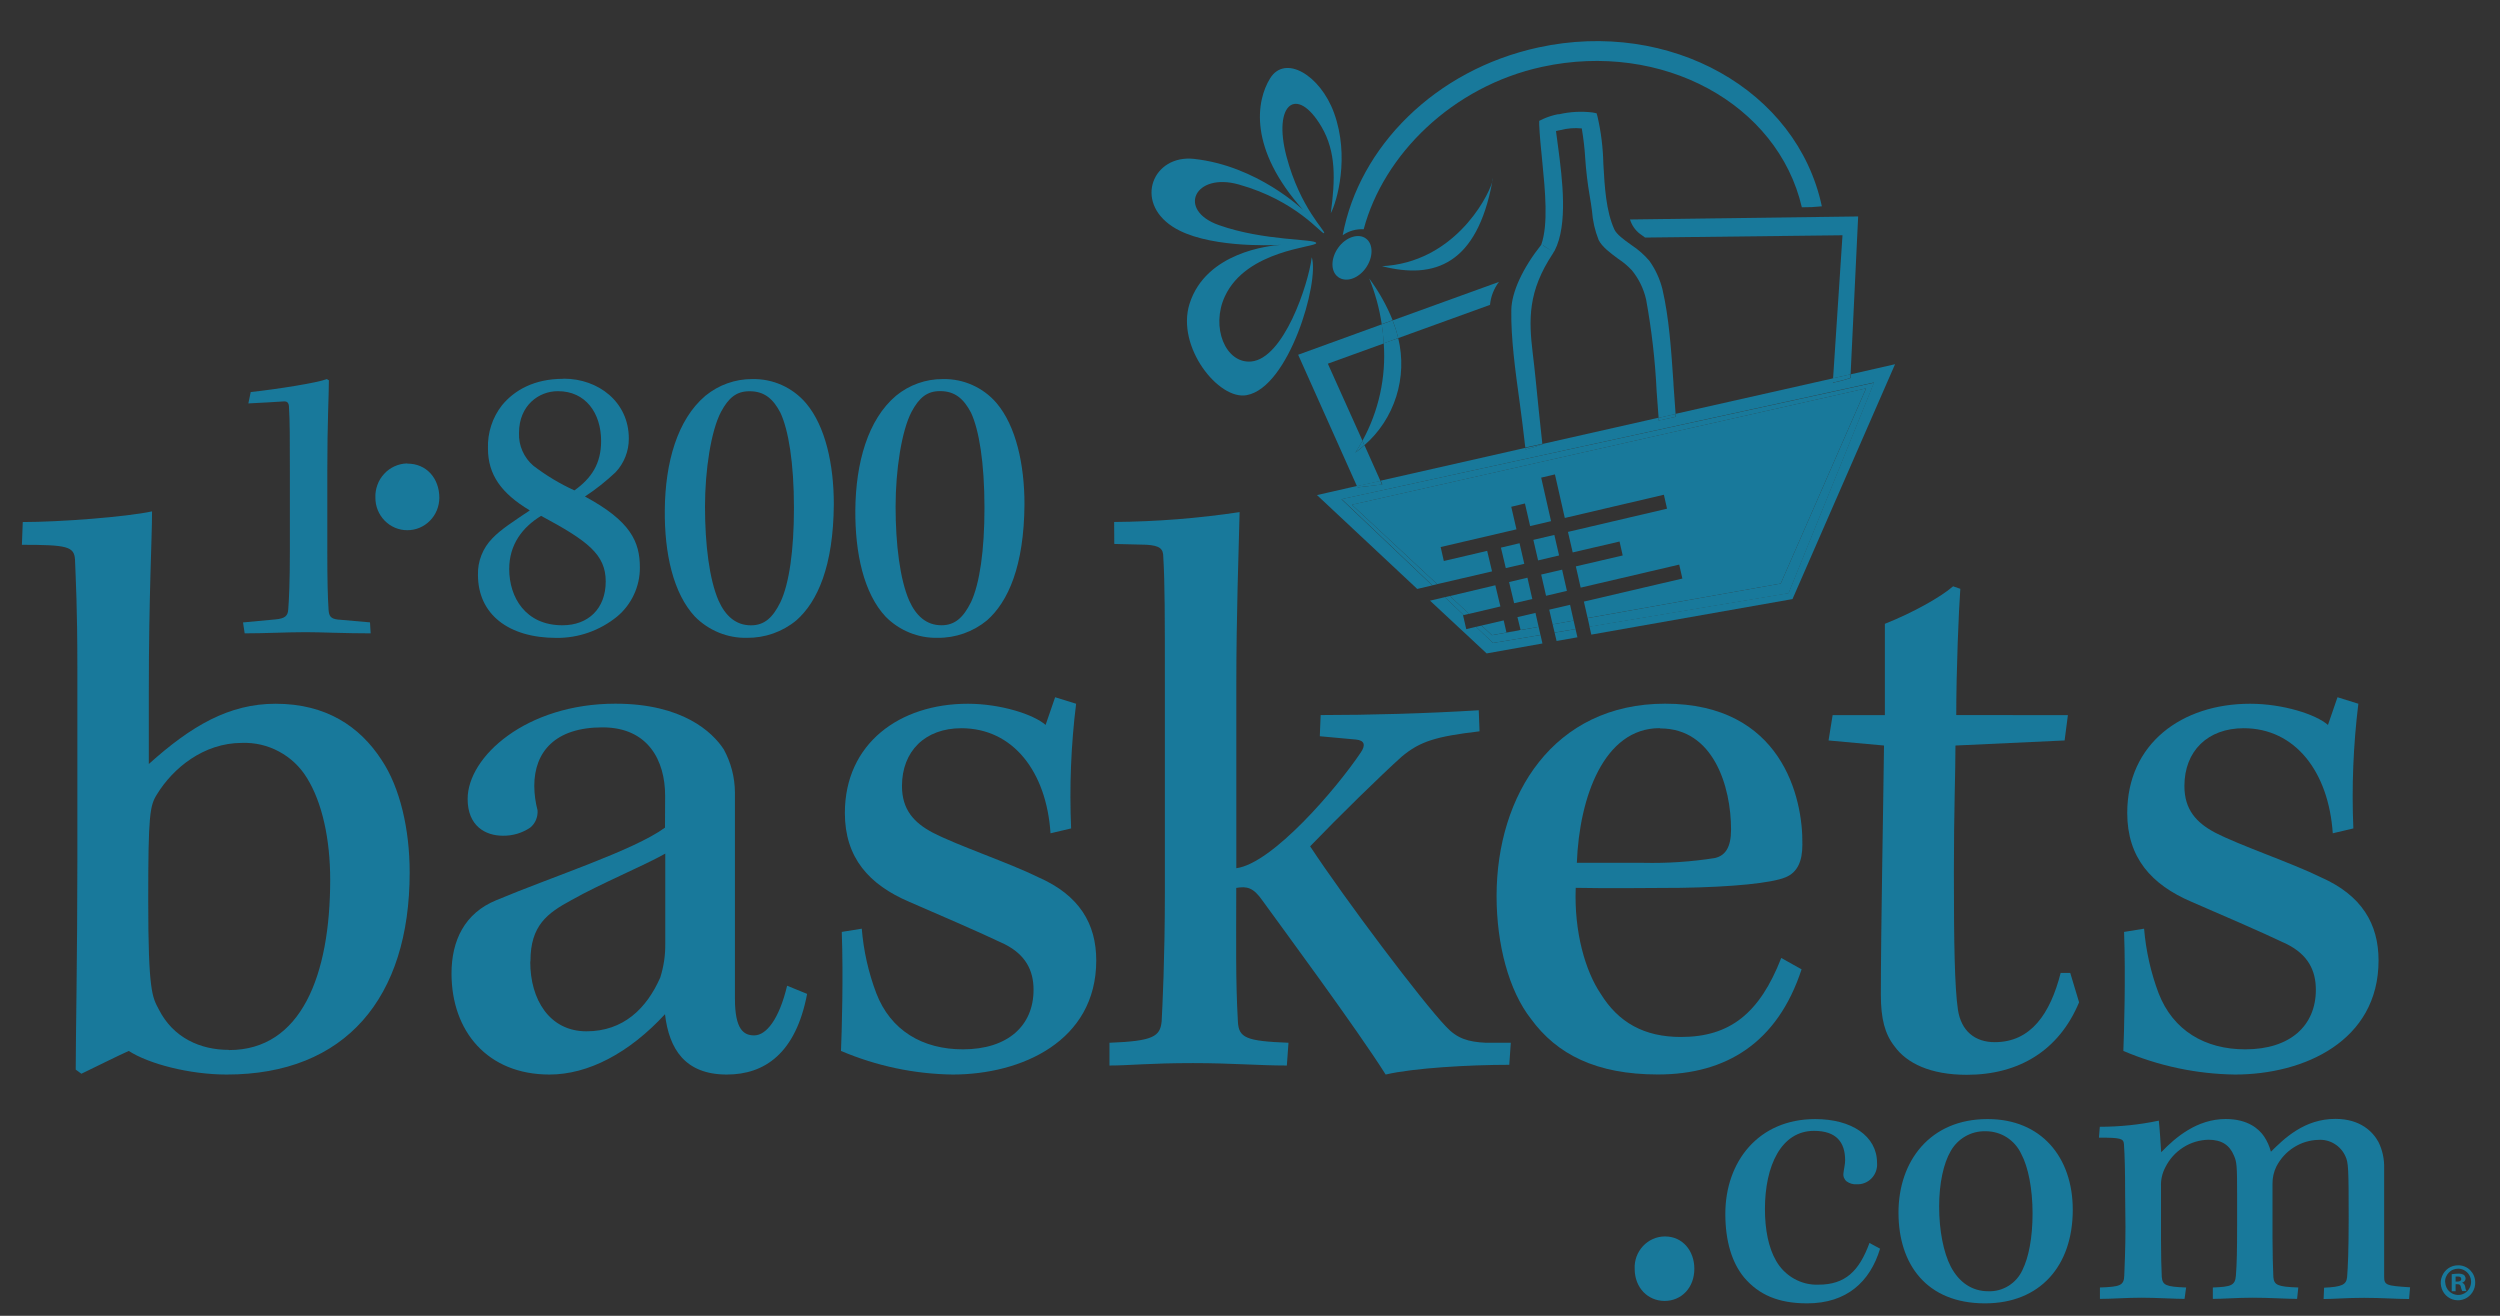 <svg width="38" height="20" viewBox="0 0 38 20" fill="none" xmlns="http://www.w3.org/2000/svg">
<rect x="0" y="0" width="38" height="20" fill="#333333" stroke="none"/>
<path d="M23.015 9.169L23.291 9.105L23.217 8.781L22.938 8.847L23.015 9.169Z" fill="#18799B"/>
<path d="M22.806 9.218L22.729 8.896L22.039 9.06L22.329 9.331L22.806 9.218Z" fill="#18799B"/>
<path d="M23.169 8.57L23.097 8.257L22.814 8.324L22.888 8.635L23.169 8.57Z" fill="#18799B"/>
<path d="M23.626 8.131L23.307 8.206L23.379 8.518L23.698 8.443L23.626 8.131Z" fill="#18799B"/>
<path d="M22.856 9.43L22.52 9.508L22.677 9.654L23.08 9.582L22.898 9.613L22.856 9.43Z" fill="#18799B"/>
<path d="M23.5 9.056L23.817 8.981L23.744 8.659L23.426 8.733L23.5 9.056Z" fill="#18799B"/>
<path d="M23.065 9.38L23.113 9.576L23.387 9.528L23.339 9.316L23.065 9.38Z" fill="#18799B"/>
<path d="M23.548 9.267L23.6 9.49L23.919 9.433L23.865 9.193L23.548 9.267Z" fill="#18799B"/>
<path d="M22.605 8.373L21.946 8.527L21.898 8.315L23.05 8.046L22.971 7.703L23.179 7.653L23.258 7.996L23.576 7.922L23.426 7.26L23.635 7.211L23.785 7.873L25.291 7.52L25.339 7.732L23.833 8.085L23.905 8.397L24.617 8.231L24.665 8.443L23.953 8.609L24.026 8.932L25.524 8.582L25.572 8.794L24.075 9.144L24.132 9.394L27.067 8.87L28.365 5.902L20.548 7.671L21.845 8.879L22.679 8.685L22.605 8.373Z" fill="#18799B"/>
<path d="M28.244 3.29L24.776 3.336C24.802 3.421 24.852 3.495 24.921 3.55L25.005 3.611L28.006 3.576L27.863 5.75L28.129 5.69L28.244 3.29Z" fill="#18799B"/>
<path d="M22.648 4.634C22.66 4.508 22.707 4.387 22.784 4.285L21.168 4.87C21.202 4.957 21.231 5.048 21.253 5.139L22.648 4.634Z" fill="#18799B"/>
<path d="M20.74 6.767C20.696 6.807 20.649 6.845 20.601 6.88C20.641 6.82 20.677 6.76 20.71 6.7L20.183 5.528L21.034 5.22C21.027 5.117 21.017 5.02 21.003 4.93L19.732 5.392L20.626 7.391L20.983 7.311L20.74 6.767Z" fill="#18799B"/>
<path d="M23.442 6.733C23.407 6.412 23.372 6.077 23.339 5.739C23.327 5.618 23.313 5.499 23.299 5.382C23.235 4.851 23.223 4.43 23.603 3.855L23.616 3.832L23.631 3.809C23.836 3.413 23.746 2.714 23.685 2.248C23.673 2.159 23.661 2.073 23.651 1.992L23.693 1.982L23.715 1.978C23.822 1.95 23.933 1.941 24.043 1.952C24.068 2.101 24.086 2.25 24.095 2.4C24.108 2.596 24.131 2.79 24.164 2.982C24.178 3.055 24.188 3.13 24.198 3.205C24.209 3.357 24.243 3.506 24.299 3.647C24.352 3.753 24.474 3.843 24.598 3.935C24.674 3.984 24.743 4.043 24.805 4.109C24.91 4.238 24.984 4.39 25.021 4.553C25.105 5.015 25.159 5.482 25.181 5.951C25.19 6.083 25.2 6.217 25.211 6.352L25.469 6.293C25.458 6.143 25.447 5.992 25.437 5.844V5.827C25.402 5.312 25.369 4.824 25.268 4.392C25.229 4.238 25.162 4.093 25.07 3.964C24.992 3.873 24.902 3.793 24.802 3.728L24.793 3.721C24.683 3.644 24.57 3.56 24.537 3.485C24.412 3.208 24.391 2.848 24.371 2.492C24.366 2.251 24.337 2.01 24.283 1.775L24.268 1.722L24.21 1.71C24.038 1.689 23.865 1.698 23.696 1.737H23.678C23.602 1.752 23.527 1.776 23.456 1.808L23.396 1.837V1.898C23.403 2.061 23.422 2.252 23.443 2.46C23.487 2.905 23.536 3.411 23.427 3.72C23.143 4.079 22.977 4.44 22.972 4.711C22.965 5.14 23.031 5.625 23.102 6.138C23.126 6.321 23.158 6.561 23.184 6.798V6.803L23.444 6.745L23.442 6.733ZM23.456 3.73L23.594 3.818L23.454 3.733L23.456 3.73Z" fill="#18799B"/>
<path d="M19.939 3.91C19.883 4.341 19.509 5.452 19.017 5.495C18.626 5.528 18.402 4.971 18.618 4.505C18.948 3.792 20.016 3.76 20.007 3.694C19.998 3.628 19.217 3.667 18.525 3.421C17.885 3.193 18.16 2.616 18.829 2.804C19.715 3.052 20.093 3.57 20.126 3.544C20.159 3.518 19.762 3.167 19.553 2.372C19.346 1.576 19.711 1.292 20.085 1.924C20.313 2.31 20.295 2.736 20.228 3.241C20.321 3.069 20.52 2.379 20.276 1.713C20.067 1.141 19.532 0.822 19.305 1.192C19.095 1.533 18.973 2.257 19.806 3.19C19.806 3.19 19.112 2.519 18.148 2.415C17.526 2.348 17.233 3.062 17.825 3.446C18.317 3.766 19.296 3.731 19.467 3.722C19.297 3.733 18.328 3.834 18.081 4.618C17.875 5.271 18.525 6.089 18.951 6.006C19.592 5.887 20.057 4.29 19.939 3.91Z" fill="#18799B"/>
<path d="M23.44 1.016C25.262 0.619 27.022 1.575 27.388 3.151C27.49 3.152 27.591 3.147 27.692 3.136C27.317 1.369 25.384 0.284 23.38 0.722C21.811 1.064 20.658 2.236 20.409 3.575C20.502 3.51 20.615 3.478 20.728 3.485C21.03 2.351 22.075 1.313 23.44 1.016Z" fill="#18799B"/>
<path d="M21.006 4.046C21.817 4.254 22.449 4.006 22.682 2.767C22.599 3.041 22.077 3.992 21.006 4.046Z" fill="#18799B"/>
<path d="M22.682 2.767C22.689 2.747 22.694 2.725 22.694 2.703C22.69 2.725 22.686 2.746 22.682 2.767Z" fill="#18799B"/>
<path d="M20.812 4.233C20.903 4.456 20.967 4.689 21.002 4.927L21.168 4.867C21.077 4.641 20.957 4.428 20.812 4.233Z" fill="#18799B"/>
<path d="M20.709 6.7L20.739 6.767C20.965 6.571 21.132 6.315 21.223 6.027C21.314 5.74 21.324 5.433 21.253 5.14L21.033 5.217C21.07 5.733 20.957 6.249 20.709 6.7Z" fill="#18799B"/>
<path d="M20.599 6.88C20.648 6.845 20.695 6.808 20.739 6.767L20.709 6.7C20.675 6.76 20.639 6.82 20.599 6.88Z" fill="#18799B"/>
<path d="M21.253 5.139C21.231 5.047 21.202 4.957 21.168 4.869L21.002 4.929C21.015 5.019 21.026 5.117 21.033 5.219L21.253 5.139Z" fill="#18799B"/>
<path d="M20.341 3.765C20.225 3.927 20.223 4.127 20.341 4.212C20.46 4.298 20.645 4.235 20.76 4.074C20.874 3.913 20.878 3.712 20.763 3.626C20.649 3.541 20.457 3.603 20.341 3.765Z" fill="#18799B"/>
<path d="M28.805 5.536L28.129 5.69V5.746C28.041 5.775 27.952 5.799 27.861 5.818L27.866 5.75L25.47 6.29C25.47 6.297 25.47 6.305 25.47 6.312V6.336L25.211 6.392V6.361C25.211 6.361 25.211 6.353 25.211 6.349L23.446 6.748V6.754L23.425 6.76C23.357 6.785 23.288 6.807 23.218 6.824L23.188 6.831V6.807L20.986 7.306L21.012 7.363L20.639 7.408L20.629 7.386L20.018 7.525L21.542 8.952L21.77 8.898L20.39 7.588L28.484 5.814L27.185 9.015L24.16 9.524L24.188 9.646L27.246 9.106L28.805 5.536Z" fill="#18799B"/>
<path d="M22.694 9.773L22.436 9.527L22.287 9.563L22.238 9.351L22.248 9.349L21.962 9.077L21.736 9.13L22.597 9.932L23.445 9.781L23.416 9.652L22.694 9.773Z" fill="#18799B"/>
<path d="M23.63 9.616L23.66 9.743L23.977 9.687L23.948 9.562L23.63 9.616Z" fill="#18799B"/>
<path d="M23.112 9.577V9.577L23.08 9.583L22.677 9.655L22.52 9.509L22.436 9.528L22.694 9.773L23.415 9.652L23.387 9.528L23.112 9.577Z" fill="#18799B"/>
<path d="M23.6 9.49L23.63 9.615L23.948 9.562L23.919 9.433L23.6 9.49Z" fill="#18799B"/>
<path d="M20.549 7.672L28.365 5.903L27.067 8.87L24.133 9.395L24.162 9.527L27.187 9.018L28.486 5.817L20.393 7.586L21.772 8.897L21.845 8.88L20.549 7.672Z" fill="#18799B"/>
<path d="M22.039 9.06L21.962 9.077L22.248 9.349L22.329 9.33L22.039 9.06Z" fill="#18799B"/>
<path d="M28.126 5.745V5.689L27.86 5.75L27.855 5.817C27.947 5.798 28.037 5.774 28.126 5.745Z" fill="#18799B"/>
<path d="M21.007 7.365L20.982 7.308L20.624 7.388L20.634 7.409L21.007 7.365Z" fill="#18799B"/>
<path d="M23.216 6.826C23.287 6.809 23.356 6.787 23.424 6.762L23.444 6.755V6.75L23.185 6.809V6.833L23.216 6.826Z" fill="#18799B"/>
<path d="M25.21 6.363V6.394L25.469 6.337V6.314C25.468 6.306 25.468 6.299 25.469 6.292L25.211 6.351C25.209 6.355 25.21 6.359 25.21 6.363Z" fill="#18799B"/>
<path d="M23.112 9.577V9.576L23.08 9.582L23.112 9.577Z" fill="white"/>
<path d="M5.634 9.627C5.246 9.627 4.871 9.609 4.653 9.609C4.362 9.609 4.022 9.627 3.719 9.627L3.694 9.461L4.187 9.415C4.326 9.402 4.375 9.365 4.381 9.267C4.393 9.119 4.406 8.842 4.406 8.387V7.166C4.406 6.703 4.406 6.39 4.393 6.199C4.393 6.126 4.369 6.101 4.321 6.101C4.205 6.107 3.941 6.126 3.775 6.132L3.811 5.959C4.211 5.916 4.83 5.818 4.968 5.762L4.999 5.781C4.999 6.008 4.975 6.408 4.975 7.169V8.363C4.975 8.826 4.981 9.057 4.994 9.263C4.999 9.361 5.024 9.404 5.133 9.417L5.624 9.46L5.634 9.627Z" fill="#18799B"/>
<path d="M6.193 7.047C6.484 7.047 6.678 7.272 6.678 7.567C6.677 7.698 6.626 7.824 6.534 7.916C6.443 8.008 6.319 8.06 6.19 8.059C6.061 8.059 5.938 8.007 5.847 7.914C5.756 7.821 5.705 7.695 5.706 7.564C5.703 7.498 5.714 7.432 5.737 7.37C5.759 7.308 5.794 7.251 5.839 7.203C5.883 7.154 5.937 7.115 5.997 7.088C6.056 7.061 6.12 7.046 6.186 7.044L6.193 7.047Z" fill="#18799B"/>
<path d="M8.57 5.756C9.092 5.756 9.558 6.107 9.558 6.666C9.559 6.856 9.487 7.04 9.358 7.177C9.213 7.314 9.057 7.438 8.891 7.547C9.588 7.922 9.726 8.236 9.726 8.626C9.727 8.769 9.696 8.909 9.636 9.038C9.576 9.167 9.489 9.281 9.381 9.371C9.119 9.584 8.794 9.699 8.459 9.696C7.725 9.696 7.265 9.334 7.265 8.738C7.262 8.635 7.28 8.533 7.318 8.438C7.355 8.343 7.412 8.256 7.483 8.184C7.611 8.047 7.816 7.918 8.053 7.758C7.622 7.5 7.417 7.218 7.417 6.817C7.409 6.58 7.484 6.348 7.628 6.163C7.816 5.932 8.119 5.758 8.561 5.758L8.57 5.756ZM8.552 9.504C8.94 9.504 9.207 9.252 9.207 8.839C9.207 8.427 8.934 8.222 8.225 7.841C7.939 8.015 7.74 8.279 7.74 8.649C7.74 9.08 7.989 9.504 8.546 9.504H8.552ZM8.476 5.946C8.192 5.946 7.889 6.161 7.889 6.58C7.885 6.675 7.903 6.769 7.941 6.855C7.979 6.941 8.035 7.018 8.107 7.079C8.3 7.227 8.51 7.353 8.731 7.454C8.991 7.269 9.137 7.048 9.137 6.703C9.137 6.279 8.901 5.946 8.483 5.946H8.476Z" fill="#18799B"/>
<path d="M11.438 5.762C11.591 5.759 11.744 5.79 11.884 5.853C12.024 5.916 12.149 6.009 12.25 6.127C12.547 6.477 12.674 7.061 12.674 7.664C12.668 8.606 12.426 9.147 12.104 9.43C11.892 9.605 11.626 9.698 11.352 9.695C11.207 9.698 11.062 9.671 10.927 9.616C10.792 9.561 10.669 9.479 10.565 9.375C10.232 9.019 10.098 8.409 10.105 7.75C10.111 7.036 10.293 6.378 10.723 6.015C10.924 5.851 11.174 5.761 11.432 5.762H11.438ZM11.389 5.947C11.195 5.947 11.074 6.046 10.959 6.261C10.807 6.55 10.716 7.147 10.716 7.702C10.716 8.28 10.783 8.809 10.922 9.129C11.025 9.36 11.184 9.505 11.414 9.505C11.62 9.505 11.747 9.387 11.862 9.154C11.996 8.871 12.068 8.366 12.068 7.72C12.068 7.026 11.983 6.531 11.862 6.273C11.753 6.064 11.62 5.947 11.395 5.947H11.389Z" fill="#18799B"/>
<path d="M14.335 5.762C14.488 5.759 14.641 5.79 14.781 5.853C14.922 5.916 15.047 6.009 15.148 6.127C15.444 6.477 15.572 7.061 15.572 7.664C15.566 8.606 15.323 9.147 15.002 9.43C14.79 9.604 14.524 9.698 14.251 9.695C14.105 9.698 13.96 9.671 13.825 9.616C13.689 9.561 13.566 9.479 13.463 9.375C13.129 9.019 12.996 8.409 13.001 7.75C13.008 7.036 13.19 6.378 13.62 6.015C13.821 5.85 14.072 5.761 14.329 5.762H14.335ZM14.286 5.945C14.092 5.945 13.971 6.044 13.856 6.259C13.704 6.548 13.613 7.146 13.613 7.7C13.613 8.278 13.68 8.807 13.819 9.127C13.922 9.359 14.08 9.504 14.31 9.504C14.516 9.504 14.643 9.386 14.759 9.153C14.892 8.869 14.964 8.364 14.964 7.719C14.964 7.025 14.88 6.53 14.759 6.272C14.649 6.063 14.516 5.945 14.291 5.945H14.286Z" fill="#18799B"/>
<path d="M25.309 18.794C25.576 18.794 25.754 19.013 25.754 19.285C25.754 19.578 25.554 19.774 25.302 19.774C25.051 19.774 24.847 19.578 24.847 19.285C24.844 19.222 24.854 19.16 24.875 19.101C24.897 19.041 24.93 18.988 24.972 18.942C25.015 18.896 25.066 18.859 25.122 18.834C25.179 18.808 25.24 18.795 25.302 18.794H25.309Z" fill="#18799B"/>
<path d="M28.577 18.98C28.425 19.485 28.068 19.811 27.468 19.811C27.032 19.811 26.734 19.681 26.51 19.417C26.327 19.195 26.225 18.869 26.225 18.451C26.225 17.663 26.722 17.01 27.592 17.01C28.144 17.01 28.531 17.268 28.531 17.675C28.535 17.718 28.529 17.761 28.515 17.801C28.501 17.842 28.479 17.878 28.449 17.909C28.42 17.94 28.385 17.964 28.345 17.98C28.306 17.996 28.264 18.003 28.222 18.001C28.168 18.005 28.114 17.989 28.07 17.958C28.051 17.943 28.037 17.923 28.028 17.901C28.019 17.878 28.017 17.853 28.021 17.829C28.027 17.768 28.046 17.699 28.046 17.638C28.046 17.362 27.913 17.189 27.573 17.189C27.075 17.189 26.827 17.718 26.827 18.377C26.827 18.691 26.882 18.967 26.997 19.165C27.062 19.279 27.156 19.372 27.269 19.436C27.382 19.5 27.51 19.532 27.64 19.527C28.046 19.527 28.258 19.324 28.416 18.893L28.577 18.98Z" fill="#18799B"/>
<path d="M30.215 17.01C31.021 17.01 31.506 17.583 31.506 18.389C31.506 19.244 31.007 19.811 30.172 19.811C29.286 19.811 28.857 19.22 28.857 18.432C28.857 17.644 29.341 17.01 30.208 17.01H30.215ZM30.174 17.195C30.068 17.193 29.964 17.22 29.872 17.273C29.78 17.326 29.704 17.403 29.651 17.496C29.543 17.681 29.475 17.982 29.475 18.34C29.475 18.709 29.543 19.041 29.651 19.251C29.779 19.496 29.979 19.627 30.221 19.627C30.331 19.631 30.438 19.602 30.531 19.544C30.624 19.486 30.698 19.401 30.743 19.3C30.834 19.115 30.895 18.82 30.895 18.444C30.895 18.068 30.828 17.737 30.726 17.546C30.678 17.44 30.601 17.351 30.504 17.288C30.407 17.226 30.294 17.194 30.18 17.195H30.174Z" fill="#18799B"/>
<path d="M32.302 18.142C32.302 17.816 32.296 17.557 32.284 17.391C32.278 17.305 32.234 17.292 31.904 17.292L31.917 17.127C32.218 17.127 32.519 17.096 32.814 17.034C32.826 17.133 32.844 17.416 32.85 17.514C33.068 17.287 33.395 17.009 33.832 17.009C34.165 17.009 34.335 17.158 34.414 17.274C34.461 17.345 34.496 17.423 34.518 17.506C34.723 17.303 35.026 17.007 35.499 17.007C35.878 17.007 36.069 17.204 36.153 17.359C36.214 17.483 36.243 17.62 36.239 17.758V19.402C36.239 19.536 36.269 19.543 36.633 19.567L36.618 19.745C36.43 19.745 36.2 19.727 35.934 19.727C35.669 19.727 35.471 19.745 35.319 19.745L35.326 19.573C35.604 19.561 35.664 19.524 35.676 19.413C35.688 19.265 35.7 19.001 35.7 18.521C35.7 17.757 35.695 17.673 35.652 17.579C35.617 17.499 35.559 17.432 35.485 17.387C35.411 17.341 35.326 17.32 35.24 17.326C35.108 17.329 34.98 17.368 34.868 17.439C34.756 17.509 34.665 17.609 34.603 17.727C34.561 17.81 34.54 17.904 34.542 17.998V18.82C34.542 19.048 34.549 19.275 34.555 19.411C34.566 19.534 34.622 19.559 34.934 19.57L34.916 19.743C34.764 19.743 34.486 19.725 34.243 19.725C34 19.725 33.802 19.743 33.635 19.743V19.57C33.914 19.559 33.975 19.54 33.986 19.386C34 19.207 34.004 19.005 34.004 18.63V18.143C34.004 17.731 34 17.663 33.956 17.565C33.89 17.405 33.769 17.324 33.569 17.324C33.432 17.327 33.299 17.367 33.184 17.441C33.068 17.515 32.975 17.619 32.913 17.743C32.866 17.832 32.843 17.932 32.847 18.032V18.84C32.847 19.085 32.853 19.27 32.859 19.411C32.871 19.534 32.92 19.559 33.229 19.57L33.205 19.743C33.059 19.743 32.769 19.725 32.549 19.725C32.328 19.725 32.101 19.743 31.919 19.743V19.57C32.228 19.559 32.284 19.54 32.289 19.386C32.294 19.233 32.307 18.992 32.307 18.648L32.302 18.142Z" fill="#18799B"/>
<path d="M0.346 7.935C0.92 7.935 1.92 7.857 2.311 7.773C2.311 8.207 2.262 9.024 2.262 10.51V11.613C2.908 11.032 3.482 10.697 4.189 10.697C4.959 10.697 5.47 11.044 5.8 11.551C6.081 11.972 6.227 12.604 6.227 13.261C6.227 15.168 5.251 16.333 3.445 16.333C2.884 16.333 2.262 16.172 1.957 15.974C1.786 16.051 1.494 16.197 1.237 16.321L1.151 16.258C1.151 15.788 1.176 14.511 1.176 13.075V10.164C1.176 9.21 1.151 8.813 1.14 8.504C1.127 8.306 1.018 8.281 0.333 8.281L0.346 7.935ZM3.482 15.961C4.58 15.961 5.019 14.823 5.019 13.372C5.019 12.755 4.897 12.196 4.665 11.824C4.562 11.655 4.416 11.517 4.242 11.424C4.069 11.33 3.874 11.285 3.678 11.292C3.093 11.292 2.629 11.678 2.387 12.072C2.277 12.245 2.253 12.38 2.253 13.682C2.253 15.07 2.315 15.156 2.413 15.341C2.631 15.775 3.046 15.958 3.476 15.958L3.482 15.961Z" fill="#18799B"/>
<path d="M10.11 12.096C10.11 11.563 9.854 11.056 9.158 11.056C8.439 11.056 8.121 11.427 8.121 11.947C8.122 12.072 8.139 12.197 8.171 12.318C8.174 12.368 8.166 12.417 8.147 12.462C8.128 12.508 8.098 12.548 8.06 12.579C7.938 12.662 7.793 12.705 7.645 12.703C7.376 12.703 7.108 12.554 7.108 12.144C7.108 11.501 8 10.696 9.354 10.696C10.378 10.696 10.83 11.129 11.001 11.39C11.111 11.591 11.17 11.817 11.171 12.047V15.18C11.171 15.652 11.306 15.738 11.464 15.738C11.647 15.738 11.844 15.491 11.964 14.983L12.268 15.107C12.097 16.011 11.622 16.333 11.048 16.333C10.414 16.333 10.17 15.947 10.108 15.416C9.559 16.011 8.937 16.333 8.352 16.333C7.412 16.333 6.863 15.677 6.863 14.797C6.863 14.301 7.059 13.88 7.546 13.682C8.401 13.323 9.632 12.927 10.108 12.58L10.11 12.096ZM8.06 14.623C8.06 15.193 8.353 15.676 8.914 15.676C9.475 15.676 9.829 15.329 10.036 14.858C10.088 14.694 10.114 14.522 10.112 14.35V12.975C9.783 13.161 9.125 13.433 8.685 13.682C8.319 13.88 8.063 14.067 8.063 14.607L8.06 14.623Z" fill="#18799B"/>
<path d="M15.968 12.666C15.906 11.725 15.395 11.069 14.613 11.069C14.064 11.069 13.71 11.415 13.71 11.948C13.71 12.307 13.893 12.505 14.174 12.654C14.553 12.852 15.333 13.112 15.784 13.335C16.407 13.608 16.663 14.042 16.663 14.599C16.663 15.825 15.528 16.333 14.479 16.333C13.897 16.325 13.321 16.203 12.783 15.974C12.795 15.689 12.82 14.859 12.795 14.165L13.099 14.116C13.126 14.451 13.2 14.781 13.319 15.095C13.537 15.665 14.025 15.95 14.636 15.95C15.319 15.95 15.71 15.59 15.71 15.045C15.71 14.747 15.587 14.511 15.27 14.351C14.855 14.153 14.246 13.893 13.819 13.707C13.211 13.447 12.842 13.039 12.842 12.357C12.842 11.303 13.672 10.697 14.71 10.697C15.209 10.697 15.71 10.858 15.893 11.019L16.038 10.598L16.357 10.697C16.279 11.325 16.254 11.96 16.281 12.592L15.968 12.666Z" fill="#18799B"/>
<path d="M16.935 7.934C17.574 7.929 18.211 7.879 18.842 7.784C18.828 8.342 18.792 9.382 18.792 10.399V13.197C19.342 13.124 20.317 11.985 20.683 11.439C20.759 11.328 20.745 11.254 20.61 11.241L20.061 11.191L20.074 10.869C20.806 10.869 21.684 10.845 22.477 10.796L22.489 11.116C21.83 11.194 21.586 11.266 21.305 11.502C20.989 11.786 20.355 12.406 19.914 12.864C20.453 13.682 21.611 15.218 21.977 15.602C22.149 15.788 22.318 15.837 22.585 15.85H22.964L22.941 16.185C22.333 16.185 21.488 16.233 21.062 16.333C20.634 15.652 19.462 14.066 19.194 13.695C19.048 13.483 18.951 13.471 18.791 13.496C18.791 14.339 18.78 14.897 18.816 15.527C18.828 15.775 18.939 15.825 19.585 15.85L19.56 16.196C19.134 16.196 18.718 16.159 18.134 16.159C17.474 16.159 17.157 16.196 16.864 16.196V15.85C17.536 15.825 17.633 15.752 17.657 15.527C17.669 15.305 17.706 14.562 17.706 13.57V10.373C17.706 9.407 17.706 8.85 17.682 8.466C17.682 8.342 17.632 8.293 17.425 8.28L16.937 8.268L16.935 7.934Z" fill="#18799B"/>
<path d="M25.201 16.332C24.261 16.332 23.663 16.024 23.273 15.49C22.932 15.057 22.748 14.35 22.748 13.62C22.748 12.084 23.614 10.696 25.31 10.696C27.079 10.696 27.409 12.12 27.396 12.84C27.396 13.087 27.324 13.26 27.14 13.335C26.933 13.422 26.336 13.483 25.545 13.495C25.119 13.495 24.473 13.507 23.951 13.495C23.925 14.164 24.096 14.759 24.331 15.106C24.599 15.54 24.989 15.762 25.55 15.762C26.294 15.762 26.746 15.404 27.075 14.561L27.384 14.734C27.018 15.85 26.238 16.332 25.201 16.332ZM25.225 11.068C24.385 11.068 24.006 12.108 23.968 13.115H24.98C25.344 13.123 25.708 13.099 26.067 13.042C26.226 13.004 26.312 12.88 26.312 12.608C26.312 11.951 26.043 11.072 25.237 11.072L25.225 11.068Z" fill="#18799B"/>
<path d="M31.432 10.87L31.382 11.255L29.723 11.332C29.723 11.765 29.699 12.298 29.699 13.252C29.699 14.367 29.711 14.999 29.76 15.345C29.808 15.668 30.016 15.841 30.32 15.841C30.87 15.841 31.164 15.408 31.322 14.789H31.468L31.602 15.235C31.298 15.965 30.691 16.337 29.894 16.337C29.345 16.337 28.983 16.163 28.796 15.903C28.65 15.718 28.589 15.482 28.589 15.123C28.589 14.132 28.626 12.286 28.637 11.332L27.794 11.255L27.856 10.87H28.65V9.482C29.088 9.308 29.504 9.072 29.687 8.912L29.797 8.95C29.773 9.271 29.735 10.188 29.735 10.869L31.432 10.87Z" fill="#18799B"/>
<path d="M35.458 12.666C35.395 11.728 34.884 11.069 34.104 11.069C33.557 11.069 33.203 11.415 33.203 11.948C33.203 12.307 33.386 12.505 33.666 12.654C34.046 12.852 34.825 13.112 35.278 13.335C35.897 13.608 36.154 14.041 36.154 14.599C36.154 15.825 35.02 16.333 33.971 16.333C33.388 16.325 32.812 16.203 32.275 15.974C32.286 15.689 32.311 14.859 32.286 14.165L32.59 14.116C32.618 14.451 32.692 14.781 32.81 15.095C33.03 15.665 33.517 15.95 34.128 15.95C34.811 15.95 35.201 15.59 35.201 15.045C35.201 14.747 35.079 14.511 34.761 14.351C34.347 14.153 33.737 13.893 33.31 13.707C32.703 13.447 32.334 13.039 32.334 12.357C32.334 11.303 33.164 10.697 34.201 10.697C34.701 10.697 35.201 10.858 35.385 11.019L35.53 10.598L35.847 10.697C35.77 11.326 35.744 11.96 35.771 12.592L35.458 12.666Z" fill="#18799B"/>
<path d="M37.623 19.491C37.625 19.544 37.61 19.597 37.582 19.641C37.554 19.686 37.514 19.721 37.466 19.742C37.418 19.763 37.365 19.77 37.314 19.76C37.263 19.751 37.216 19.726 37.178 19.689C37.141 19.652 37.115 19.604 37.105 19.552C37.094 19.501 37.099 19.447 37.119 19.398C37.139 19.349 37.172 19.307 37.216 19.277C37.259 19.248 37.31 19.232 37.362 19.233C37.396 19.232 37.43 19.238 37.461 19.251C37.493 19.263 37.522 19.282 37.546 19.306C37.57 19.331 37.59 19.359 37.603 19.391C37.616 19.423 37.623 19.457 37.623 19.491ZM37.168 19.491C37.169 19.531 37.182 19.568 37.204 19.6C37.227 19.632 37.258 19.656 37.294 19.67C37.33 19.684 37.369 19.687 37.407 19.679C37.444 19.67 37.479 19.651 37.505 19.623C37.532 19.595 37.55 19.559 37.557 19.52C37.565 19.482 37.56 19.442 37.545 19.406C37.53 19.37 37.505 19.339 37.473 19.318C37.441 19.296 37.404 19.284 37.365 19.284C37.338 19.284 37.312 19.289 37.287 19.299C37.262 19.309 37.24 19.325 37.221 19.344C37.202 19.364 37.188 19.387 37.178 19.412C37.168 19.437 37.164 19.464 37.165 19.491H37.168ZM37.325 19.627H37.266V19.368C37.298 19.363 37.331 19.36 37.364 19.36C37.394 19.358 37.425 19.364 37.452 19.379C37.46 19.386 37.466 19.395 37.47 19.405C37.475 19.415 37.477 19.425 37.477 19.436C37.476 19.451 37.47 19.464 37.461 19.475C37.451 19.486 37.438 19.493 37.424 19.496C37.437 19.502 37.448 19.51 37.456 19.521C37.464 19.532 37.469 19.546 37.471 19.559C37.473 19.582 37.479 19.604 37.49 19.624H37.426C37.416 19.604 37.409 19.583 37.405 19.561C37.401 19.532 37.386 19.52 37.353 19.52H37.325V19.627ZM37.325 19.48H37.353C37.386 19.48 37.411 19.469 37.411 19.442C37.411 19.415 37.395 19.403 37.357 19.403C37.347 19.402 37.336 19.402 37.325 19.403V19.48Z" fill="#18799B"/>
</svg>
